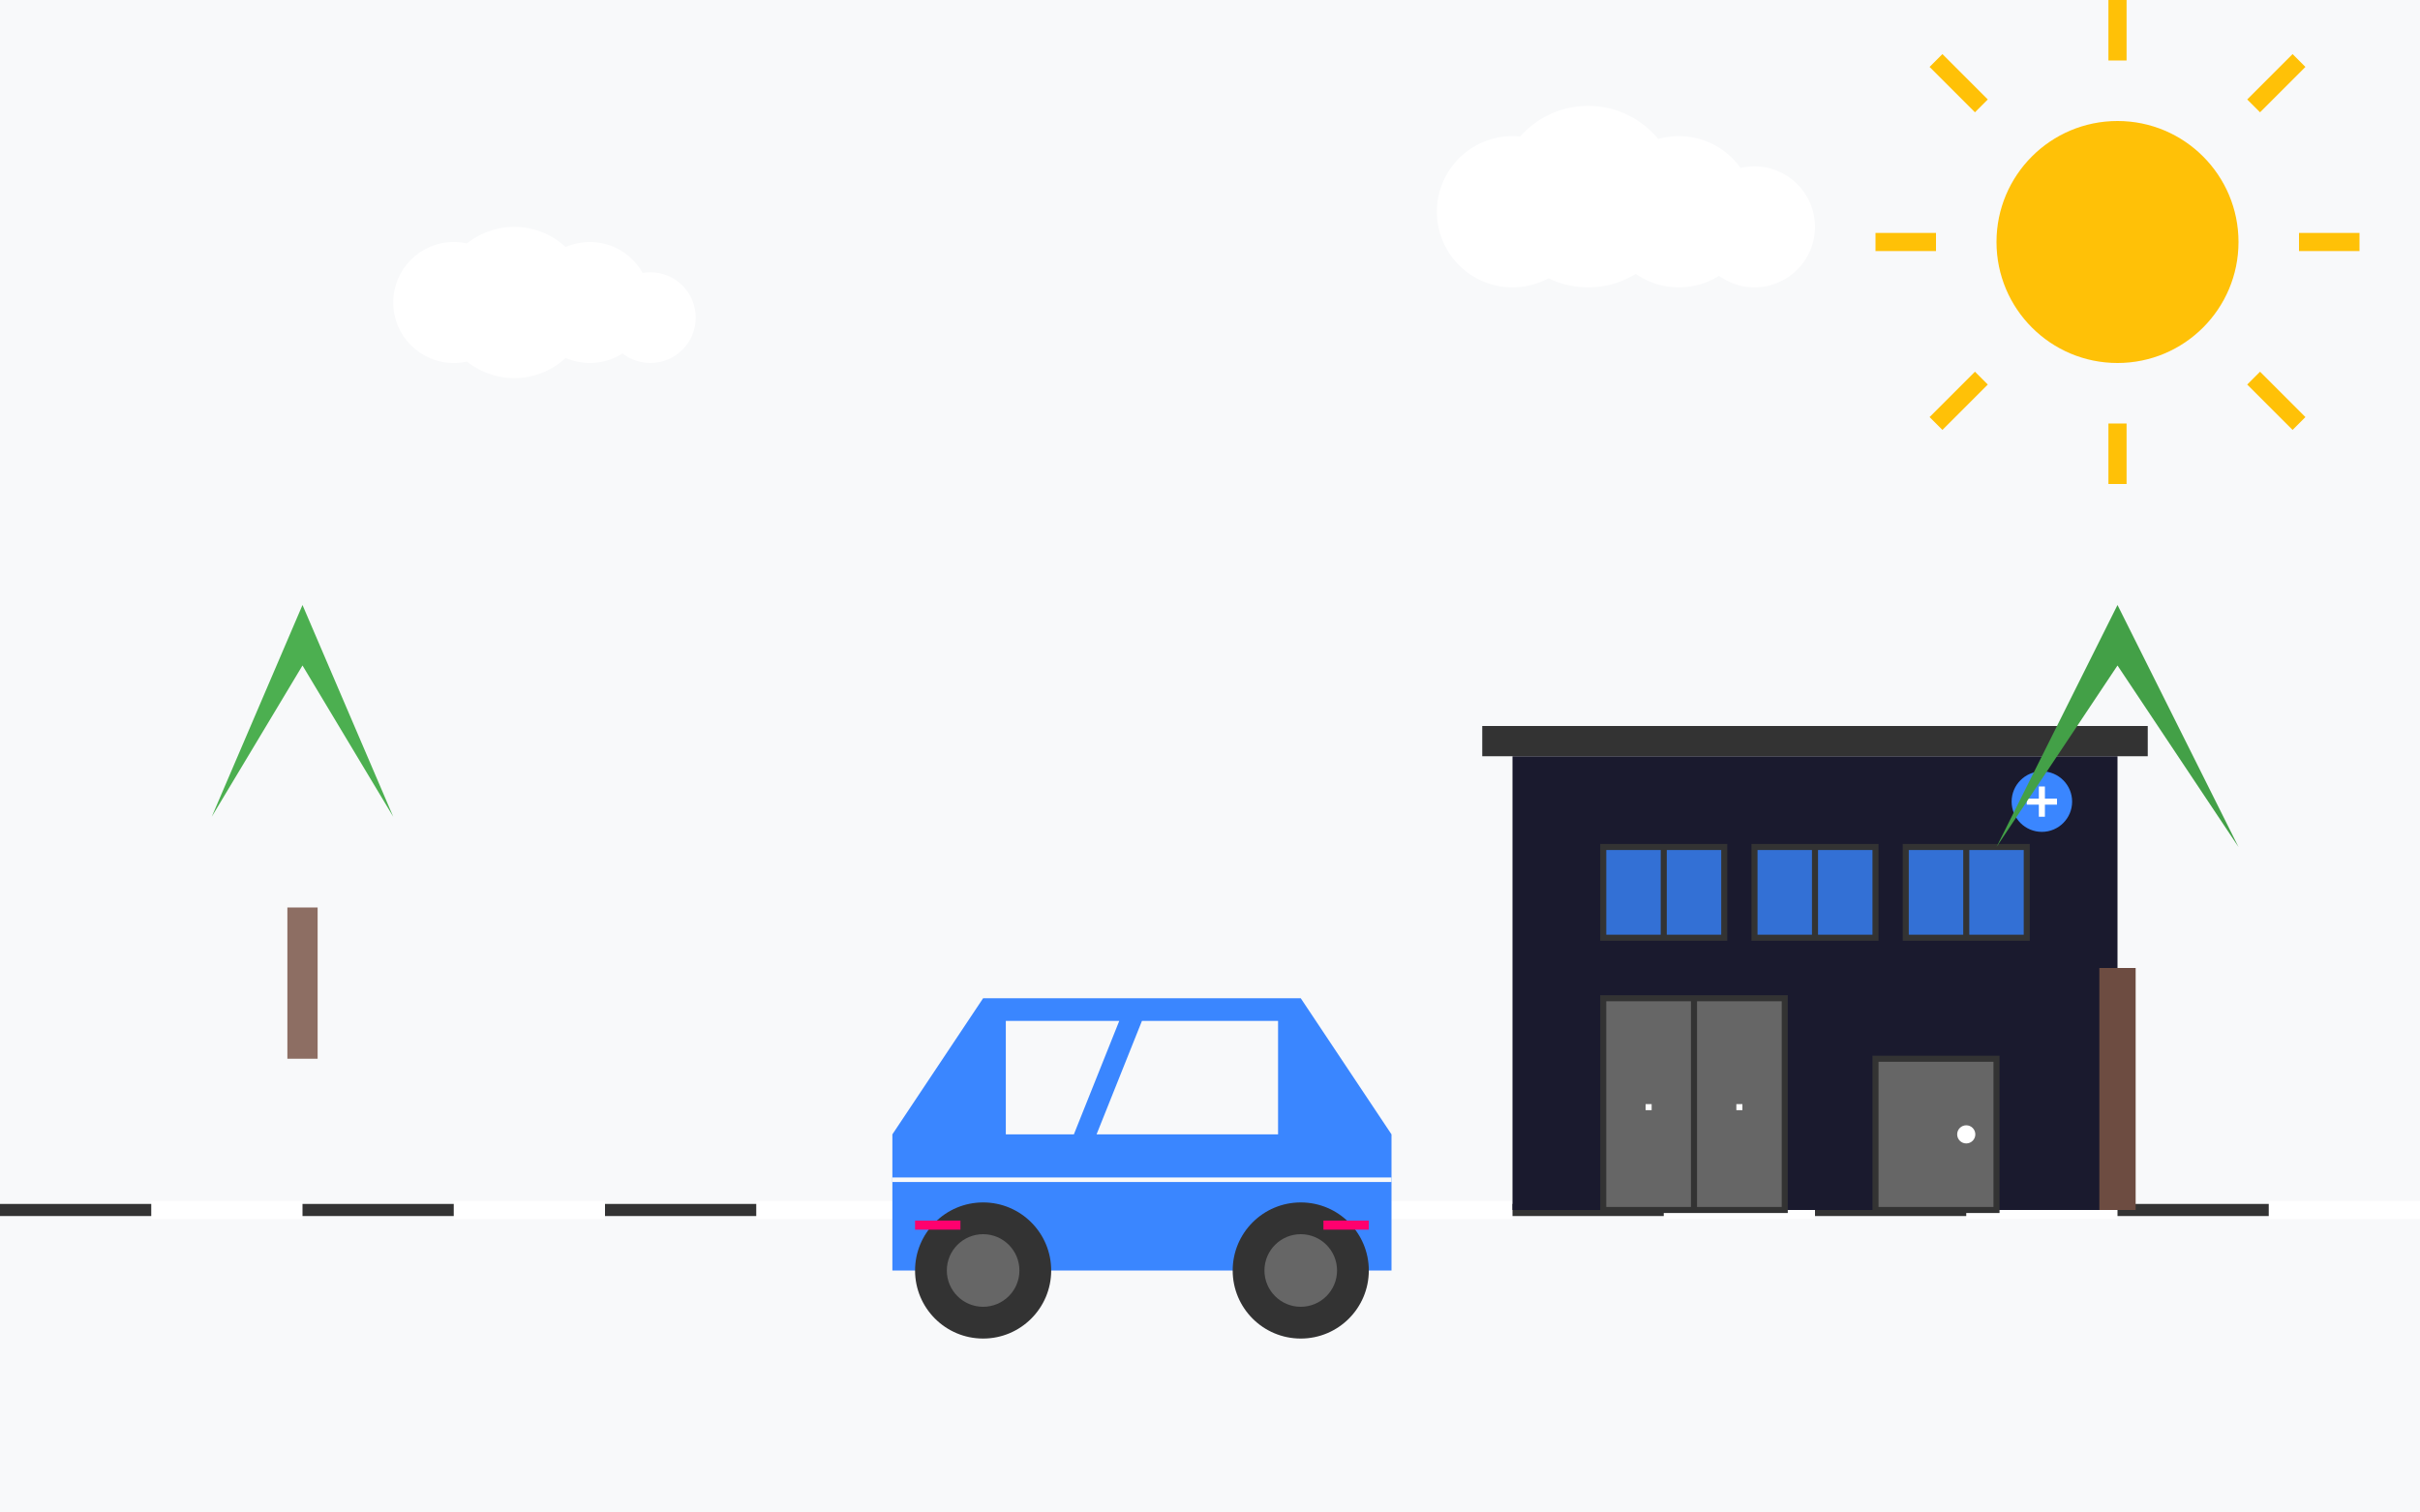 <svg xmlns="http://www.w3.org/2000/svg" viewBox="0 0 800 500" fill="none">
  <!-- Tło -->
  <rect width="800" height="500" fill="#f8f9fa"/>
  
  <!-- Droga -->
  <path d="M0 400 L800 400" stroke="#333" stroke-width="4"/>
  <path d="M50 400 L100 400" stroke="#fff" stroke-width="6" stroke-dasharray="50 30"/>
  <path d="M150 400 L200 400" stroke="#fff" stroke-width="6" stroke-dasharray="50 30"/>
  <path d="M250 400 L300 400" stroke="#fff" stroke-width="6" stroke-dasharray="50 30"/>
  <path d="M350 400 L400 400" stroke="#fff" stroke-width="6" stroke-dasharray="50 30"/>
  <path d="M450 400 L500 400" stroke="#fff" stroke-width="6" stroke-dasharray="50 30"/>
  <path d="M550 400 L600 400" stroke="#fff" stroke-width="6" stroke-dasharray="50 30"/>
  <path d="M650 400 L700 400" stroke="#fff" stroke-width="6" stroke-dasharray="50 30"/>
  <path d="M750 400 L800 400" stroke="#fff" stroke-width="6" stroke-dasharray="50 30"/>
  
  <!-- Samochód -->
  <g transform="translate(250, 300) scale(1.5)">
    <!-- Karoseria -->
    <path d="M30 50 L50 20 L120 20 L140 50 L140 80 L30 80 Z" fill="#3a86ff"/>
    
    <!-- Okna -->
    <path d="M55 25 L80 25 L70 50 L55 50 Z" fill="#f8f9fa"/>
    <path d="M85 25 L115 25 L115 50 L75 50 Z" fill="#f8f9fa"/>
    
    <!-- Koła -->
    <circle cx="50" cy="80" r="15" fill="#333"/>
    <circle cx="50" cy="80" r="8" fill="#666"/>
    <circle cx="120" cy="80" r="15" fill="#333"/>
    <circle cx="120" cy="80" r="8" fill="#666"/>
    
    <!-- Szczegóły -->
    <path d="M30 60 L140 60" stroke="#f8f9fa" stroke-width="1"/>
    <path d="M35 70 L45 70" stroke="#ff006e" stroke-width="2"/>
    <path d="M125 70 L135 70" stroke="#ff006e" stroke-width="2"/>
  </g>
  
  <!-- Budynek serwisu -->
  <g transform="translate(500, 250)">
    <!-- Główna struktura -->
    <rect x="0" y="0" width="200" height="150" fill="#1a1a2e"/>
    
    <!-- Brama -->
    <rect x="30" y="80" width="60" height="70" fill="#666"/>
    <path d="M30 80 L90 80 L90 150 L30 150 Z" stroke="#333" stroke-width="2" fill="none"/>
    <path d="M60 80 L60 150" stroke="#333" stroke-width="2"/>
    <path d="M45 115 L45 117" stroke="#fff" stroke-width="2"/>
    <path d="M75 115 L75 117" stroke="#fff" stroke-width="2"/>
    
    <!-- Drzwi -->
    <rect x="120" y="100" width="40" height="50" fill="#666"/>
    <path d="M120 100 L160 100 L160 150 L120 150 Z" stroke="#333" stroke-width="2" fill="none"/>
    <circle cx="150" cy="125" r="3" fill="#fff"/>
    
    <!-- Okna -->
    <rect x="30" y="30" width="40" height="30" fill="#3a86ff" opacity="0.8"/>
    <path d="M30 30 L70 30 L70 60 L30 60 Z" stroke="#333" stroke-width="2" fill="none"/>
    <path d="M50 30 L50 60" stroke="#333" stroke-width="2"/>
    
    <rect x="80" y="30" width="40" height="30" fill="#3a86ff" opacity="0.8"/>
    <path d="M80 30 L120 30 L120 60 L80 60 Z" stroke="#333" stroke-width="2" fill="none"/>
    <path d="M100 30 L100 60" stroke="#333" stroke-width="2"/>
    
    <rect x="130" y="30" width="40" height="30" fill="#3a86ff" opacity="0.8"/>
    <path d="M130 30 L170 30 L170 60 L130 60 Z" stroke="#333" stroke-width="2" fill="none"/>
    <path d="M150 30 L150 60" stroke="#333" stroke-width="2"/>
    
    <!-- Dach -->
    <path d="M-10 0 L210 0 L210 -10 L-10 -10 Z" fill="#333"/>
    
    <!-- Logo -->
    <circle cx="175" cy="15" r="10" fill="#3a86ff"/>
    <path d="M170 15 L180 15" stroke="#fff" stroke-width="2"/>
    <path d="M175 10 L175 20" stroke="#fff" stroke-width="2"/>
  </g>
  
  <!-- Drzewa -->
  <g transform="translate(100, 300)">
    <path d="M0 0 L0 -80 L-30 -30 L0 -100 L30 -30 L0 -80 Z" fill="#4CAF50"/>
    <path d="M0 0 L0 50" stroke="#8D6E63" stroke-width="10"/>
  </g>
  
  <g transform="translate(700, 320)">
    <path d="M0 0 L0 -100 L-40 -40 L0 -120 L40 -40 L0 -100 Z" fill="#43A047"/>
    <path d="M0 0 L0 80" stroke="#6D4C41" stroke-width="12"/>
  </g>
  
  <!-- Chmury -->
  <g transform="translate(150, 100)">
    <circle cx="0" cy="0" r="20" fill="#fff"/>
    <circle cx="20" cy="0" r="25" fill="#fff"/>
    <circle cx="45" cy="0" r="20" fill="#fff"/>
    <circle cx="65" cy="5" r="15" fill="#fff"/>
  </g>
  
  <g transform="translate(500, 70)">
    <circle cx="0" cy="0" r="25" fill="#fff"/>
    <circle cx="25" cy="-5" r="30" fill="#fff"/>
    <circle cx="55" cy="0" r="25" fill="#fff"/>
    <circle cx="80" cy="5" r="20" fill="#fff"/>
  </g>
  
  <!-- Słońce -->
  <circle cx="700" cy="80" r="40" fill="#FFC107"/>
  <path d="M700 20 L700 0" stroke="#FFC107" stroke-width="6"/>
  <path d="M700 140 L700 160" stroke="#FFC107" stroke-width="6"/>
  <path d="M640 80 L620 80" stroke="#FFC107" stroke-width="6"/>
  <path d="M760 80 L780 80" stroke="#FFC107" stroke-width="6"/>
  <path d="M655 35 L640 20" stroke="#FFC107" stroke-width="6"/>
  <path d="M745 125 L760 140" stroke="#FFC107" stroke-width="6"/>
  <path d="M655 125 L640 140" stroke="#FFC107" stroke-width="6"/>
  <path d="M745 35 L760 20" stroke="#FFC107" stroke-width="6"/>
</svg>
